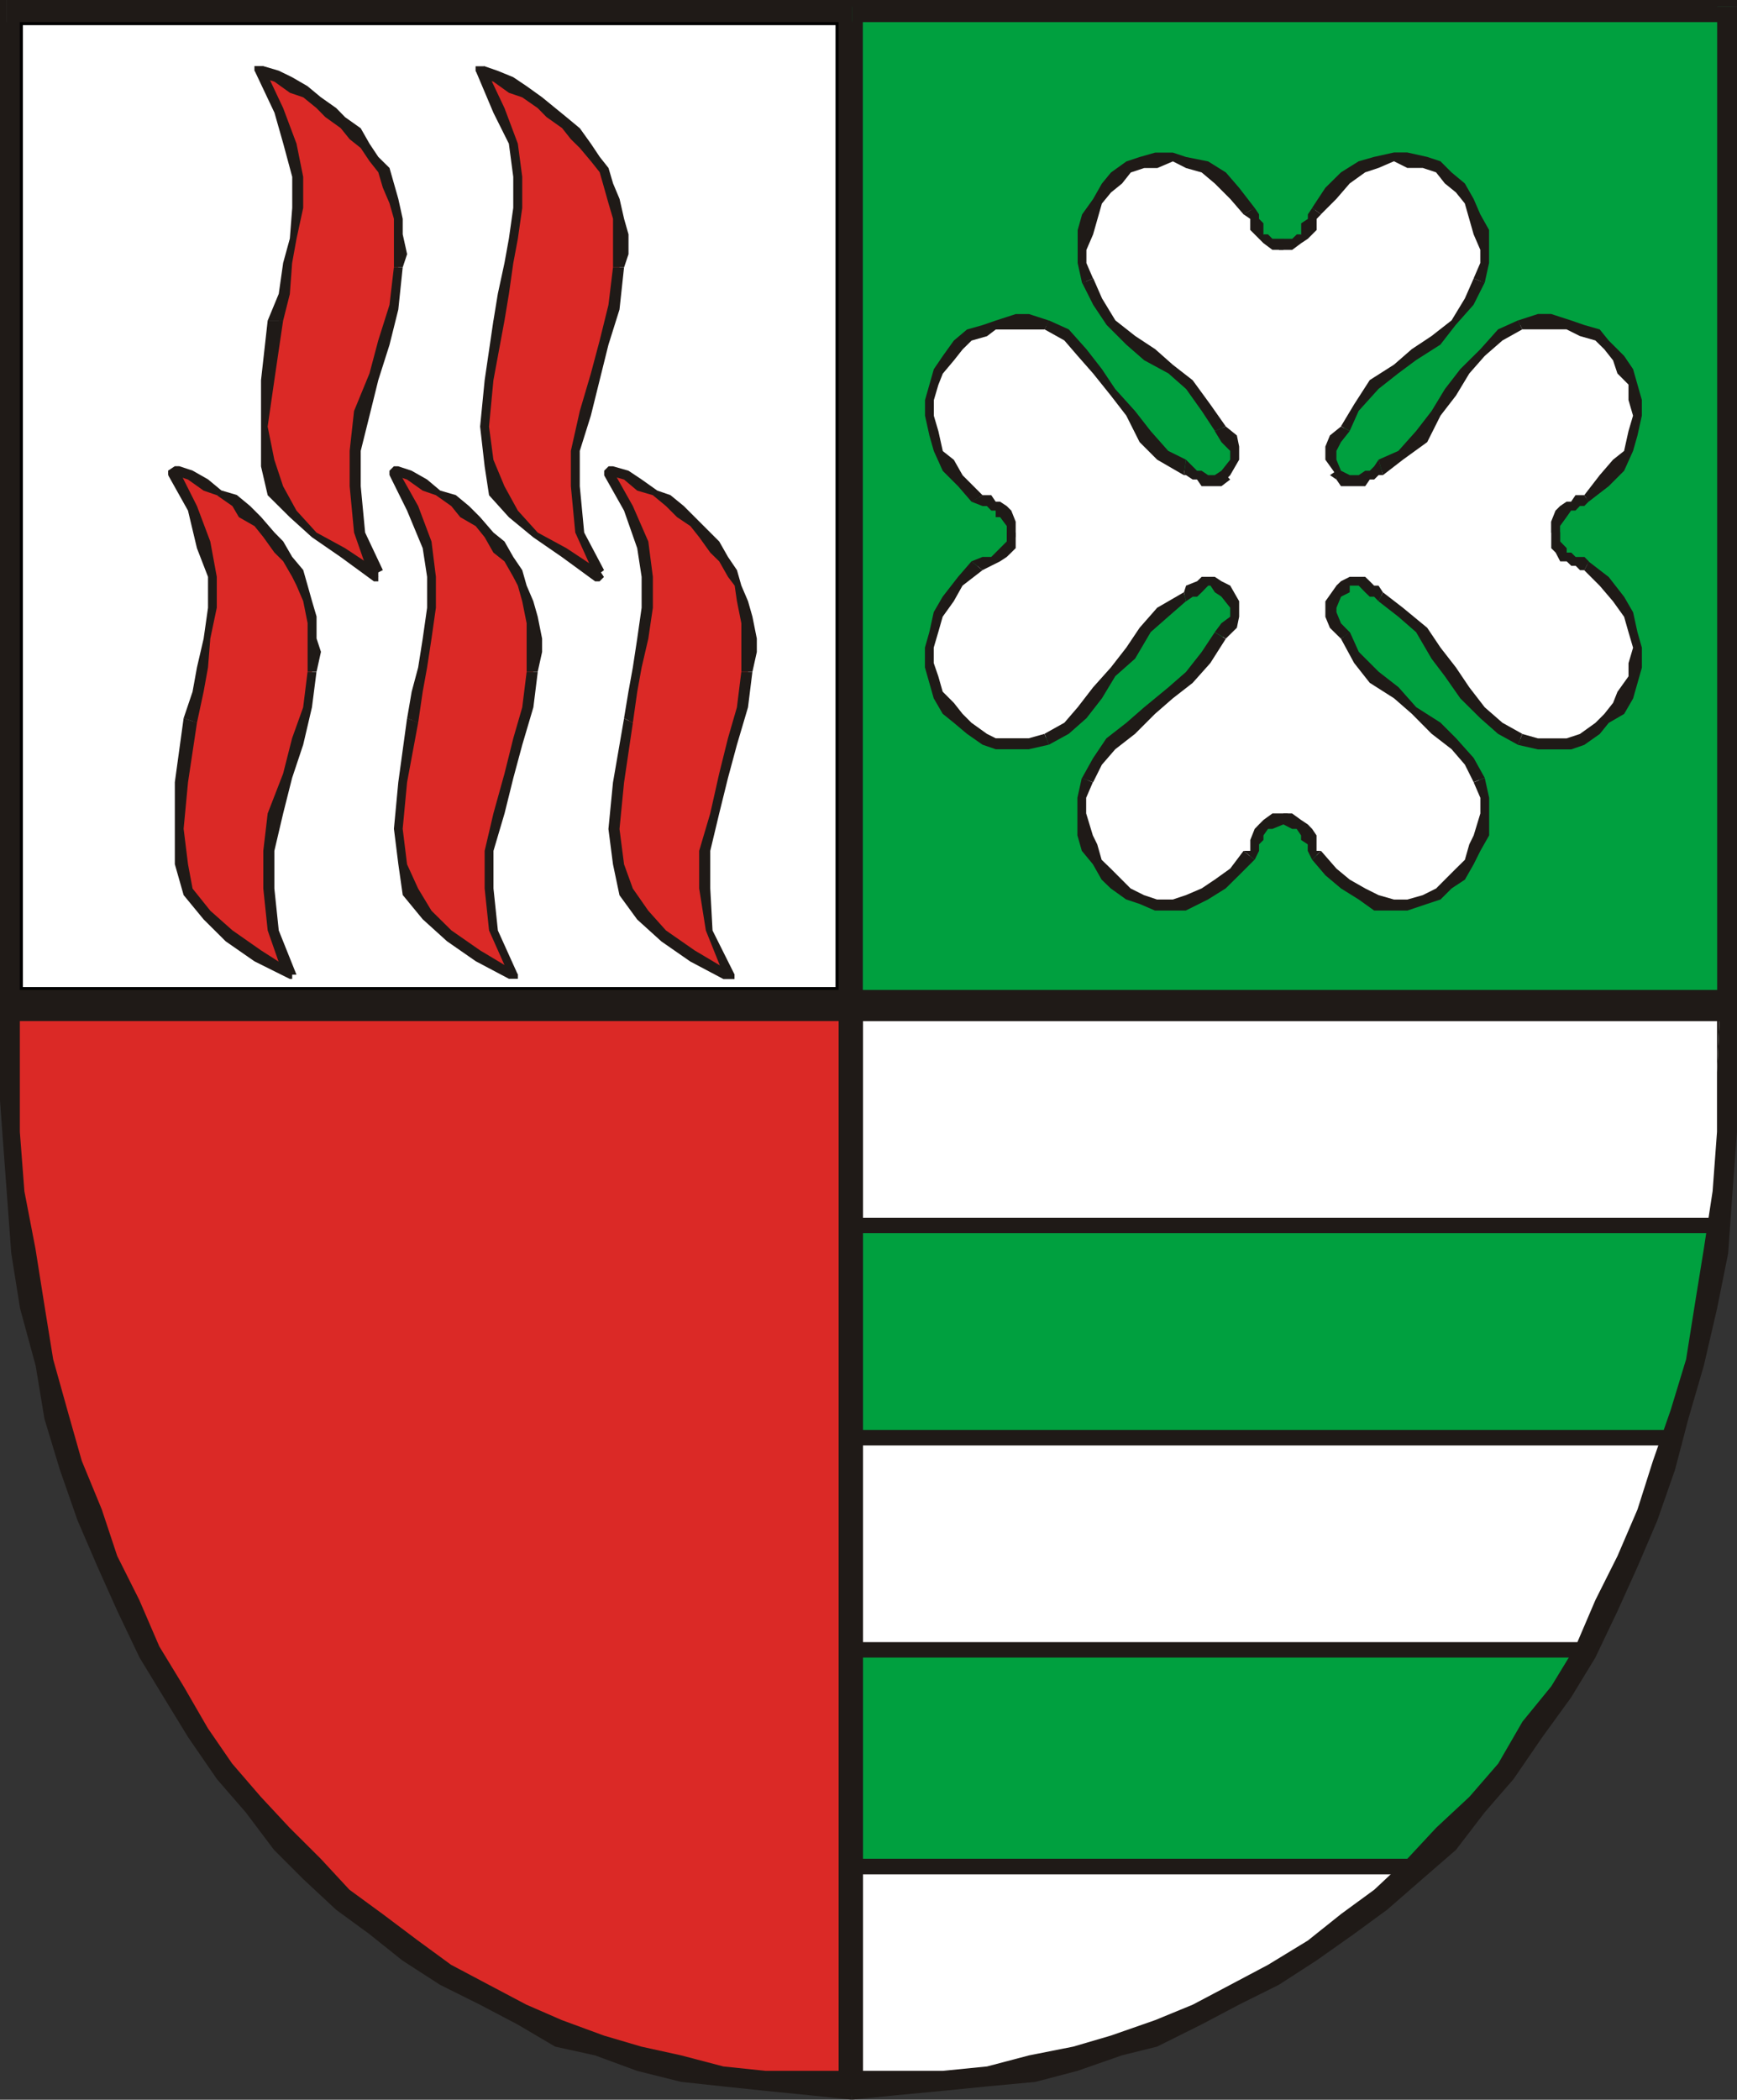 <svg xmlns="http://www.w3.org/2000/svg" width="57.258" height="69.181" viewBox="0 0 57.258 69.181">
  <rect x="0" y="0" width="57.258" height="69.181" fill="#333333" stroke="none"/>
  <g id="Warstwa_x0020_1" transform="translate(0 0)">
    <g id="_251189784" transform="translate(0 0)">
      <path id="_251156120" d="M126.859,115.33h-28.8v35.614h1.435l1.507-.15,1.43-.145,1.435-.22,1.507-.509,1.28-.29,1.28-.509,1.358-.509,1.28-.654,1.286-.66,1.2-.874,1.136-.8,1.131-.874,1.131-.949.981-1.019,1.131-1.163.826-1.163.981-1.169.754-1.308.831-1.314.826-1.528.681-1.458.6-1.528.526-1.673.455-1.678.526-1.6.3-1.892.532-1.817.15-2.043.149-1.962.15-1.968Z" transform="translate(-69.986 -82.312)" fill="#fff" fill-rule="evenodd"/>
      <rect id="_250560328" width="26.988" height="31.894" transform="translate(0.654 0.729)" fill="#fff" stroke="#000" stroke-width="0.2"/>
      <path id="_250572408" d="M98.09,141.423h28.522l-.15.8-.07.8-.22.874v.8l-.295.874-.214.8-.075,1.019-.364,1.019H98.09Z" transform="translate(-70.008 -100.935)" fill="#00a03f" fill-rule="evenodd"/>
      <path id="_250572336" d="M126.826,140.514l-.214-.365H98.09v.509h28.522l-.15-.145h.364v-.365h-.214Z" transform="translate(-70.008 -100.026)" fill="#1f1a17" fill-rule="evenodd"/>
      <path id="_250572264" d="M192.5,148.559l.22-.145.22-1.019.214-1.019.15-.8.364-.874.07-.8.15-.874v-.8l.214-.8h-.364l-.07.8-.22.8-.145.874-.15.8-.214.874-.075.8-.145.8-.365,1.019.145-.145v.509h.22v-.145Z" transform="translate(-137.289 -100.935)" fill="#1f1a17" fill-rule="evenodd"/>
      <path id="_250572192" d="M97.584,164.933l.145.145h27.133v-.509H97.729l.145.364h-.289v.145h.145Z" transform="translate(-69.647 -117.455)" fill="#1f1a17" fill-rule="evenodd"/>
      <path id="_250572120" d="M97.729,140.149l-.145.365V147.5h.289v-6.991l-.145.145v-.509h-.145v.365Z" transform="translate(-69.647 -100.026)" fill="#1f1a17" fill-rule="evenodd"/>
      <path id="_250572048" d="M98.09,190.262h24.142l-.29.509-.295.439-.364.509-.289.509-.289.509-.37.509-.289.509-.289.295-.515.509-.289.29-.364.509-.29.364-.295.289-.509.509-.295.365-.29.509H98.09Z" transform="translate(-70.008 -135.792)" fill="#00a03f" fill-rule="evenodd"/>
      <path id="_250571976" d="M122.376,189.353l-.145-.365H98.09v.509h24.142l-.145-.364.289.22.365-.365h-.509Z" transform="translate(-70.008 -134.883)" fill="#1f1a17" fill-rule="evenodd"/>
      <path id="_250571904" d="M163.272,197l.145-.15.295-.365L164,196.2l.509-.509.295-.364.365-.509.289-.365.295-.434.51-.295.289-.509.295-.364.364-.509.289-.509.295-.509.365-.509.289-.584.289-.509-.289-.22-.289.515-.365.654-.295.509-.289.509-.364.29-.295.509-.289.509-.365.364-.439.509-.289.44-.365.364-.295.289-.289.509-.509.365-.295.364-.365.509.22-.22V197l.145-.15Z" transform="translate(-116.372 -135.244)" fill="#1f1a17" fill-rule="evenodd"/>
      <path id="_250571832" d="M97.584,214.278l.145.15h18.818v-.515H97.729l.145.365h-.289v.15h.145Z" transform="translate(-69.647 -152.672)" fill="#1f1a17" fill-rule="evenodd"/>
      <path id="_250571760" d="M97.729,188.988l-.145.365v7.136h.289v-7.136l-.145.145v-.509h-.145v.365Z" transform="translate(-69.647 -134.883)" fill="#1f1a17" fill-rule="evenodd"/>
      <path id="_250571688" d="M28.995.22,28.85,0h.145V.22h-.8l.44.509H.768V0H28.85Z" transform="translate(-0.548 0)" fill="#1f1a17" fill-rule="evenodd"/>
      <path id="_250312120" d="M96.994,34.189l.365-.509V.767h-.8V33.68l.44-.509v1.019h.365V33.68Z" transform="translate(-68.912 -0.548)" fill="#1f1a17" fill-rule="evenodd"/>
      <path id="_250312048" d="M0,114.755l.22.214H28.082v-1.019H.22l.434.509H0v.295Zm0,.214H.22L0,114.755v.214Z" transform="translate(0 -81.328)" fill="#1f1a17" fill-rule="evenodd"/>
      <path id="_250311976" d="M0,33.132H.654V.22L.22.729V0H0Z" transform="translate(0 0)" fill="#1f1a17" fill-rule="evenodd"/>
      <path id="_250311904" d="M98.09.767h29.031V33.68H98.09Z" transform="translate(-70.008 -0.548)" fill="#00a03f" fill-rule="evenodd"/>
      <path id="_250311832" d="M98.09,0V.729h29.031L126.612.22h.654V0Z" transform="translate(-70.008 0)" fill="#1f1a17" fill-rule="evenodd"/>
      <path id="_250311760" d="M198.224,34.189l.145-.214v.214h-.145V33.171l-.509.509V.767h.654V33.975Z" transform="translate(-141.111 -0.548)" fill="#1f1a17" fill-rule="evenodd"/>
      <path id="_250311688" d="M96.554,114.46l.44.509h29.031v-1.019H96.994l.365.509h-.8v.509h.44Z" transform="translate(-68.912 -81.328)" fill="#1f1a17" fill-rule="evenodd"/>
      <path id="_250311616" d="M96.774,0l-.22.22V33.132h.8V.22l-.365.509V0h-.22Zm-.22,0V.22l.22-.22h-.22Z" transform="translate(-68.912 0)" fill="#1f1a17" fill-rule="evenodd"/>
      <path id="_250311544" d="M.768,115.73H28.63v35.614H27.242l-1.458-.15L24.4,151.05l-1.389-.22-1.458-.509-1.238-.289-1.238-.509-1.314-.51-1.238-.654-1.244-.659-1.163-.874-1.1-.8-1.094-.874-1.094-.949-.949-1.019-1.094-1.163-.8-1.163-.949-1.169-.729-1.308-.8-1.314-.8-1.528-.659-1.458-.584-1.528-.509-1.673-.44-1.678-.509-1.6-.289-1.892L1.2,123.89l-.145-2.043-.145-1.962-.145-1.968Z" transform="translate(-0.548 -82.598)" fill="#db2926" fill-rule="evenodd"/>
      <path id="_250311472" d="M28.995,114.46l-.365-.509H.768v1.019H28.63l-.44-.509.44.509.365-.145V114.1l-.365-.145Z" transform="translate(-0.548 -81.328)" fill="#1f1a17" fill-rule="evenodd"/>
      <path id="_250311400" d="M96.994,151.779l.365-.434V115.73h-.8v35.614l.44-.514-.44.514.15.29h.654v-.29Z" transform="translate(-68.912 -82.598)" fill="#1f1a17" fill-rule="evenodd"/>
      <path id="_250311328" d="M.22,113.951l-.22.295v-.15l.22-.145.289.145.145.365-.434.509.434-.509v4.155l.15,1.962.365,1.892.289,1.823.295,1.823.509,1.817.434,1.528.659,1.6.509,1.533.729,1.453.659,1.528.8,1.313.8,1.383.8,1.163.944,1.094.949,1.019,1.024,1.019.949,1.024,1.094.8,1.163.874,1.094.8,1.244.659,1.238.654,1.169.509,1.383.509,1.238.365,1.314.289,1.389.364,1.383.145h2.847v.949l-1.389-.145-1.458-.145-1.383-.145-1.389-.15-1.458-.364-1.383-.509-1.314-.289-1.238-.729-1.244-.654-1.314-.654-1.238-.8-1.094-.874-1.094-.8-1.094-1.019-.949-.949L8.1,141.041l-.949-1.094L6.2,138.564l-.8-1.308-.8-1.314-.729-1.528-.654-1.458-.659-1.528-.584-1.673-.509-1.678-.289-1.748-.515-1.892-.29-1.817L.22,120.577l-.145-1.962L0,117.591v-3.345Z" transform="translate(0 -81.328)" fill="#1f1a17" fill-rule="evenodd"/>
      <path id="_250311256" d="M97.358,114.46l-.365.509h29.031v-1.019H96.994l-.44.509.44-.509-.29.145v.729l.29.145Z" transform="translate(-68.912 -81.328)" fill="#1f1a17" fill-rule="evenodd"/>
      <path id="_250311184" d="M96.994,150.83l.365.514V115.73h-.8v35.614l.44.434-.44-.434.15.29h.654v-.29Z" transform="translate(-68.912 -82.598)" fill="#1f1a17" fill-rule="evenodd"/>
      <path id="_250311040" d="M30.056,8.146l.584,1.233.44,1.169.145,1.094V12.66l-.145,1.019-.075.8-.22,1.019-.145.874-.365,1.968-.145,1.528.145,1.094.22,1.019.584.874.654.509.949.659,1.238.8-.579-1.458-.22-1.528V20.67l.365-1.314.289-1.238.295-1.088.365-1.019.145-1.389v-1.6l-.145-.509L34.291,12l-.22-.509-.295-.509-.289-.289-.365-.509-.295-.29-.434-.365-.509-.365-.44-.295-.365-.365L30.5,8.36Z" transform="translate(-21.451 -5.814)" fill="#db2926" fill-rule="evenodd"/>
      <path id="_250310968" d="M30.251,16l.22-.874.075-1.019.145-.8.22-1.019V11.267l-.22-1.094L30.251,9,29.6,7.621l-.289.15.654,1.383.29,1.019.295,1.094v1.019L30.471,13.3l-.22.8-.145,1.019L29.742,16Z" transform="translate(-20.917 -5.439)" fill="#1f1a17" fill-rule="evenodd"/>
      <path id="_250310896" d="M33.632,45.322l.289-.22-1.094-.724-.944-.515-.659-.724-.44-.8-.29-.874-.22-1.094.22-1.528.29-1.968h-.509l-.22,1.968v2.841l.22.949.729.724.729.659.949.654,1.094.8.295-.365-.295.365h.145V45.1Z" transform="translate(-21.451 -26.316)" fill="#1f1a17" fill-rule="evenodd"/>
      <path id="_250310824" d="M41.72,30.767l-.145,1.238-.37,1.169-.289,1.088L40.407,35.5l-.145,1.314v1.163l.145,1.528.509,1.458.44-.22-.584-1.238-.145-1.528V36.815l.29-1.163.289-1.169.37-1.163.29-1.163.145-1.389Z" transform="translate(-28.736 -21.959)" fill="#1f1a17" fill-rule="evenodd"/>
      <path id="_250310752" d="M29.6,7.621l-.075.365.44.145.509.365.44.15L31.35,9l.289.295.509.365.295.365.365.29.29.434.289.365.15.509.22.515.145.509v1.6h.29l.145-.434-.145-.654V12.65l-.145-.659-.145-.509-.145-.509-.37-.365-.289-.434-.29-.509L32.293,9.3,32,9l-.509-.359-.44-.365-.509-.295-.44-.214-.509-.15-.289.15.289-.15h-.289v.15l.214.214Z" transform="translate(-20.917 -5.439)" fill="#1f1a17" fill-rule="evenodd"/>
      <path id="_250310680" d="M55.281,8.146l.584,1.233.509,1.169.15,1.094V12.66l-.15,1.019-.145.8L56.085,15.5l-.22.874-.29,1.968-.145,1.528.145,1.094.29,1.019.509.874.659.509.949.659,1.238.8-.654-1.458-.15-1.528V20.67l.295-1.314.365-1.238.289-1.088.295-1.019.214-1.389.15-.434-.15-.654v-.509l-.214-.509L59.511,12l-.145-.509-.289-.509-.365-.289-.295-.509-.289-.29-.509-.365-.44-.365-.365-.295-.44-.365-.509-.145Z" transform="translate(-39.455 -5.814)" fill="#db2926" fill-rule="evenodd"/>
      <path id="_250310608" d="M55.724,16l.145-.874.145-1.019.15-.8.145-1.019V11.267l-.145-1.094L55.724,9,55.07,7.621l-.295.15.584,1.383.509,1.019.145,1.094v1.019L55.869,13.3l-.145.8-.22,1.019L55.36,16Z" transform="translate(-39.094 -5.439)" fill="#1f1a17" fill-rule="evenodd"/>
      <path id="_250310536" d="M59.077,45.322l.145-.22-1.094-.724-.949-.515-.654-.724-.44-.8-.365-.874-.145-1.094.145-1.528.365-1.968H55.72l-.289,1.968-.15,1.528.15,1.314.145.949.654.724.8.659.949.654,1.094.8.289-.365-.289.365h.145l.145-.145-.145-.22Z" transform="translate(-39.455 -26.316)" fill="#1f1a17" fill-rule="evenodd"/>
      <path id="_250310464" d="M67.119,30.767l-.15,1.238-.289,1.169-.29,1.088L66.025,35.5l-.295,1.314v1.163l.145,1.528.659,1.458.289-.22-.654-1.238-.145-1.528V36.815l.365-1.163.29-1.169.289-1.163.365-1.163.15-1.389Z" transform="translate(-46.912 -21.959)" fill="#1f1a17" fill-rule="evenodd"/>
      <path id="_250310392" d="M55.07,7.621l-.15.365.44.145.509.365.44.15L56.818,9l.29.295.515.365.289.365.295.29.365.434.29.365.145.509.145.515.15.509v1.6h.365l.145-.434V13.16l-.145-.509-.15-.659-.214-.509-.15-.509-.289-.365-.29-.434-.365-.509-.44-.365L57.4,9l-.44-.359-.509-.365-.44-.295L55.5,7.772l-.434-.15-.295.15.295-.15h-.295v.15l.145.214Z" transform="translate(-39.094 -5.439)" fill="#1f1a17" fill-rule="evenodd"/>
      <path id="_250310320" d="M20.131,54.176l.584,1.313.509,1.019.075,1.163V58.69l-.075,1.019-.145.949-.22.8-.145,1.024-.295,1.962-.145,1.533.145,1.163.145.8.659.874.584.66.949.724L24,70.78l-.584-1.458-.22-1.383V66.7l.365-1.233.365-1.169.22-1.094.365-1.233.145-1.169V58.985l-.145-.509-.145-.515-.22-.509-.22-.29-.365-.434-.365-.365-.22-.509-.509-.365-.434-.295-.515-.214-.29-.295-.659-.365Z" transform="translate(-14.368 -38.666)" fill="#db2926" fill-rule="evenodd"/>
      <path id="_250310248" d="M20.312,62.48l.22-1.024.145-.8.075-.949.214-1.019V57.671l-.214-1.163-.44-1.169-.584-1.163-.365.145.654,1.169.295,1.238.365.944V58.69l-.145,1.019-.22.949-.145.8-.295.874Z" transform="translate(-13.82 -38.666)" fill="#1f1a17" fill-rule="evenodd"/>
      <path id="_250310176" d="M23.7,91.108,24,90.963l-1.024-.654-.944-.66L21.3,89l-.584-.729-.15-.8L20.421,86.3l.145-1.533.295-1.962-.44-.15-.29,2.112v2.7l.29,1.019.659.8.729.724.949.659,1.163.579.22-.145-.22.145H24v-.289Z" transform="translate(-14.368 -58.994)" fill="#1f1a17" fill-rule="evenodd"/>
      <path id="_109412536" d="M31.777,77.322l-.145,1.169-.365,1.019-.295,1.163-.509,1.313-.145,1.233v1.239l.145,1.383.509,1.458h.44l-.584-1.458-.145-1.383V83.219l.29-1.233.295-1.169.365-1.094.289-1.233.15-1.169Z" transform="translate(-21.639 -55.185)" fill="#1f1a17" fill-rule="evenodd"/>
      <path id="_250341240" d="M19.728,53.815l-.145.145.434.145.515.365.434.15.515.359.214.365.515.295L22.5,56l.365.509.29.289.295.509.145.29.22.515.145.724v1.6h.295l.145-.654-.145-.44v-.724l-.15-.509-.145-.515-.145-.509-.365-.434-.295-.509-.29-.295-.44-.509-.365-.365-.434-.359-.509-.15-.44-.365-.509-.289-.44-.145-.365.289.365-.289h-.145l-.22.145v.145h.22Z" transform="translate(-13.82 -38.305)" fill="#1f1a17" fill-rule="evenodd"/>
      <path id="_109412368" d="M45.356,54.176l.584,1.313.509,1.019.145,1.163V58.69l-.145,1.019-.145.949-.15.8L45.94,62.48l-.295,1.962L45.5,65.976l.145,1.163.295.8.509.874.654.66.949.724,1.238.584-.654-1.458-.145-1.383V66.7l.29-1.233.365-1.169.295-1.094.289-1.233.22-1.169.145-.654-.145-.44v-.724l-.22-.509-.145-.515-.145-.509-.295-.29-.365-.434-.29-.365-.295-.509-.509-.365-.44-.295-.365-.214-.434-.295-.509-.365Z" transform="translate(-32.371 -38.666)" fill="#db2926" fill-rule="evenodd"/>
      <path id="_249880408" d="M45.794,62.48l.15-1.024.145-.8.145-.949.145-1.019V57.671l-.145-1.163-.44-1.169-.654-1.163-.29.145.579,1.169.515,1.238.145.944V58.69l-.145,1.019-.15.949-.214.8-.15.874Z" transform="translate(-32.01 -38.666)" fill="#1f1a17" fill-rule="evenodd"/>
      <path id="_249879952" d="M49.146,91.108l.145-.145L48.2,90.309l-.949-.66L46.594,89l-.44-.729-.365-.8L45.645,86.3l.145-1.533.365-1.962-.365-.15L45.5,84.771,45.356,86.3l.145,1.163.145,1.019.659.8.8.724.949.659,1.094.579.295-.145-.295.145h.295v-.145l-.15-.145Z" transform="translate(-32.371 -58.994)" fill="#1f1a17" fill-rule="evenodd"/>
      <path id="_249879832" d="M57.189,77.322l-.145,1.169-.295,1.019-.29,1.163-.365,1.313-.289,1.233v1.239l.145,1.383L56.6,87.3H56.9l-.659-1.458-.145-1.383V83.219l.365-1.233.29-1.169.295-1.094.365-1.233.145-1.169Z" transform="translate(-39.829 -55.185)" fill="#1f1a17" fill-rule="evenodd"/>
      <path id="_249880360" d="M45.14,53.815l-.145.145.434.145.515.365.434.15.509.359.295.365.509.295.295.365.289.509.365.289.29.509.15.29.145.515.145.724v1.6h.365l.145-.654v-.44l-.145-.724-.145-.509-.22-.515-.145-.509-.295-.434-.29-.509-.365-.295-.44-.509-.365-.365-.434-.359-.515-.15-.434-.365-.509-.289-.44-.145-.29.289.29-.289h-.145l-.145.145v.145h.145Z" transform="translate(-32.01 -38.305)" fill="#1f1a17" fill-rule="evenodd"/>
      <path id="_249880720" d="M70.056,54.176l.659,1.313.434,1.019.22,1.163V58.69l-.22,1.019-.145.949-.145.8-.145,1.024-.295,1.962-.214,1.533.214,1.163.295.8.434.874.659.66.949.724L74,70.78l-.584-1.458-.145-1.383V66.7l.22-1.233.365-1.169.365-1.094.22-1.233.22-1.169.145-.654-.145-.44v-.724l-.22-.509-.145-.515-.075-.509-.365-.29-.365-.434-.22-.365-.365-.509-.44-.365-.509-.295-.29-.214-.515-.295-.434-.365Z" transform="translate(-50 -38.666)" fill="#db2926" fill-rule="evenodd"/>
      <path id="_249880672" d="M70.5,62.48l.145-1.024.145-.8.22-.949.15-1.019V57.671l-.15-1.163L70.5,55.339l-.654-1.163-.295.145.659,1.169.434,1.238.145.944V58.69l-.145,1.019-.145.949-.145.8-.145.874Z" transform="translate(-49.639 -38.666)" fill="#1f1a17" fill-rule="evenodd"/>
      <path id="_249880792" d="M73.852,91.108,74,90.963,72.9,90.309l-.949-.66L71.37,89l-.509-.729-.29-.8-.15-1.163.15-1.533.29-1.962-.29-.15-.365,2.112-.15,1.533.15,1.163.214,1.019.584.8.8.724.949.659,1.094.579.365-.145-.365.145h.365v-.145L74,90.963Z" transform="translate(-50 -58.994)" fill="#1f1a17" fill-rule="evenodd"/>
      <path id="_249880840" d="M81.894,77.322l-.145,1.169-.295,1.019-.289,1.163-.295,1.313-.365,1.233v1.239l.22,1.383L81.31,87.3h.365l-.729-1.458-.075-1.383V83.219l.295-1.233.289-1.169.295-1.094.365-1.233.145-1.169Z" transform="translate(-57.458 -55.185)" fill="#1f1a17" fill-rule="evenodd"/>
      <path id="_249880888" d="M69.845,53.815l-.15.145.515.145.434.365.515.15.434.359.365.365.44.295.29.365.365.509.295.289.289.509.22.29.075.515.145.724v1.6h.365l.145-.654v-.44l-.145-.724-.145-.509-.22-.515-.145-.509-.295-.434-.289-.509-.295-.295-.509-.509-.365-.365-.44-.359-.434-.15-.515-.365-.434-.289-.509-.145-.295.289.295-.289H69.7l-.145.145v.145H69.7Z" transform="translate(-49.639 -38.305)" fill="#1f1a17" fill-rule="evenodd"/>
      <path id="_249879544" d="M120.573,32.4l.145-.22.145-.145h.295l.214.145.15.22h.145l.289.145.659.509.654.659.44.654.509.654.439.654.654.729.439.509.654.295.66.214h.943l.44-.214.509-.295.44-.365.289-.359.364-.515.15-.509v-.289l.145-.654-.145-.509-.15-.509-.364-.659-.434-.509-.515-.509-.145-.145h-.29l-.145-.145h-.15l-.214-.145-.15-.365v-.654l.15-.15.214-.214v-.15h.15l.145-.145h.29l.145-.214.515-.515.434-.434.364-.509.15-.509.145-.654-.145-.515v-.509l-.15-.509-.364-.434-.289-.365-.44-.289-.509-.22-.44-.145-.509-.15-.434.15h-.66l-.654.365-.439.434-.654.654-.439.659-.509.874-.44.654-.654.654-.659.509h-.145l-.29.145-.364.145h-.44l-.145-.145-.365-.509V27.74l.214-.509.295-.295.44-.724.509-.659.654-.509.729-.434.66-.509.654-.659.44-.509.365-.724.145-.659v-.434l-.145-.654-.22-.365-.145-.509-.295-.515-.289-.359-.509-.295-.44-.22h-.509l-.439-.145-.509.145-.654.22-.44.295-.509.509-.439.509-.145.214v.15l-.145.365-.22.145-.145.145-.15.145h-.654l-.145-.145-.15-.145-.145-.145-.145-.22v-.295l-.145-.214-.439-.509-.509-.509-.44-.295-.729-.22-.434-.145-.514.145h-.434l-.44.22-.509.295-.289.359-.295.515-.145.509-.364.365v1.088l.145.659.365.724.44.509.654.659.659.509.579.434.8.509.509.659.44.724.289.295.22.509v.289l-.365.509-.145.145h-.654l-.15-.145h-.145l-.22-.145h-.07l-.66-.509-.654-.654-.44-.654-.654-.874-.44-.659-.509-.654-.584-.434-.654-.365h-.515l-.434-.15-.66.15-.434.145-.364.22-.44.289-.289.365-.364.434-.15.509-.145.509v.515l.145.654.15.509.364.509.434.434.509.515.15.214h.145l.145.145h.145l.145.15.22.214.15.15v.654l-.15.365-.22.145h-.145l-.145.145h-.289l-.15.145-.509.509-.434.509-.364.659-.15.509-.145.509v.654l.145.289.15.509.364.515.289.359.44.365.364.295.434.214h1.094l.515-.214.654-.295.584-.509.509-.729.44-.654.654-.654.44-.654.654-.659.66-.509.07-.145h.22l.145-.22.15-.145h.434l.22.145.145.22.365.295V33.2l-.22.365-.289.359-.44.659-.509.579-.8.509-.579.729-.659.509-.654.509-.44.659-.365.579-.145.509v1.238l.364.509.145.44.295.365.289.289.509.364.44.145.434.145h.514l.434-.145.729-.145.44-.364.509-.289.439-.654.145-.15v-.359l.145-.15.145-.214.15-.15.145-.145h.654l.15.145.145.15.22.214v.15l.145.145v.214l.145.15.439.654.509.289.44.364.654.145.509.145h.439l.509-.145.44-.145.509-.364.289-.289.295-.365.145-.44.22-.509.145-.724V39.17l-.145-.509-.365-.579-.44-.659-.654-.509-.66-.509-.729-.729-.654-.509-.509-.579-.44-.659-.295-.359-.214-.365v-.295Z" transform="translate(-76.37 -12.884)" fill="#fff" fill-rule="evenodd"/>
      <path id="_250724136" d="M155.409,66.895l-.145-.22h-.145l-.145-.145-.15-.145h-.509l-.289.145-.15.145.15.365.289-.145v-.22h.295l.214.22.15.145h.145l.145.15Z" transform="translate(-109.823 -47.38)" fill="#1f1a17" fill-rule="evenodd"/>
      <path id="_250724232" d="M163.466,72.829l-.654-.365-.584-.509-.509-.659-.44-.654-.509-.654-.439-.654-.8-.659-.659-.509-.145.295.654.509.584.509.51.874.439.579.509.729.66.654.584.515.654.359Z" transform="translate(-113.285 -48.65)" fill="#1f1a17" fill-rule="evenodd"/>
      <path id="_250724304" d="M176.963,64.9l.509.509.439.515.365.509.145.509.15.509-.15.509v.434l-.364.509-.145.365-.289.365-.295.295-.509.365-.44.145h-.943l-.515-.145-.145.359.66.15h1.094l.434-.15.509-.359.295-.365.509-.295.295-.509.145-.509.145-.509v-.654l-.145-.509-.145-.659-.295-.509-.509-.654-.66-.509Z" transform="translate(-124.739 -46.11)" fill="#1f1a17" fill-rule="evenodd"/>
      <path id="_250724400" d="M178.6,60.757v.515l.145.145.15.289h.214l.15.145h.145l.145.145h.145l.145-.29-.145-.145h-.29l-.145-.145h-.15v-.145l-.214-.22v-.295l-.15-.214Z" transform="translate(-127.465 -43.21)" fill="#1f1a17" fill-rule="evenodd"/>
      <path id="_250724496" d="M179.689,56.985h-.29l-.145.214h-.15l-.214.145-.15.15-.145.365v.359h.295V58l.214-.295.15-.214h.145l.145-.15h.145l.145-.145Z" transform="translate(-127.465 -40.67)" fill="#1f1a17" fill-rule="evenodd"/>
      <path id="_250724592" d="M174.92,36.633h1.458l.44.22.509.145.295.29.289.365.145.434.364.365v.509l.15.515-.15.509-.145.654-.365.289-.439.509-.509.659.145.214.66-.509.509-.509.295-.654.145-.509.145-.654v-.515l-.145-.509-.145-.509-.295-.434L177.767,37l-.295-.365-.509-.145-.434-.15-.66-.214h-.434l-.66.214Z" transform="translate(-124.739 -25.781)" fill="#1f1a17" fill-rule="evenodd"/>
      <path id="_250724664" d="M158.872,41.971l.659-.509.8-.579.439-.874.509-.659.44-.729.509-.579.584-.509.654-.365-.145-.295-.654.295-.584.654-.66.654-.509.659-.439.724-.51.659-.584.654-.654.289Z" transform="translate(-113.285 -26.316)" fill="#1f1a17" fill-rule="evenodd"/>
      <path id="_250724736" d="M153.341,53.411v.145l.15.22h.8l.15-.22h.145l.145-.145h.145l-.145-.509-.145.22-.145.145h-.15l-.214.145h-.295l-.289-.145h-.15l-.214.145.214.145Z" transform="translate(-109.288 -37.757)" fill="#1f1a17" fill-rule="evenodd"/>
      <path id="_250724832" d="M153.118,49.082l-.365.295-.15.365v.434l.364.509.15-.145-.15-.365v-.289l.15-.29.289-.365Z" transform="translate(-108.914 -35.03)" fill="#1f1a17" fill-rule="evenodd"/>
      <path id="_250724952" d="M158.776,32.041l-.29.659-.439.724-.659.515-.654.434-.584.509-.8.509-.515.8-.434.724.289.15.295-.659.654-.724.654-.515.584-.434.8-.509.509-.654.585-.659.364-.724Z" transform="translate(-110.198 -22.868)" fill="#1f1a17" fill-rule="evenodd"/>
      <path id="_250725024" d="M151.375,19.584l.509-.509.44-.509.509-.365.44-.145.509-.22.439.22h.509l.44.145.289.365.364.295.295.365.145.509.145.509.22.509v.434l-.22.509.364.15.145-.659V20.1l-.289-.515-.22-.509-.29-.509-.439-.365-.365-.365-.439-.145-.654-.145h-.439l-.654.145-.509.145-.584.365-.515.509-.434.659Z" transform="translate(-107.832 -12.523)" fill="#1f1a17" fill-rule="evenodd"/>
      <path id="_250725096" d="M147.411,25.3h.29l.295-.22.22-.145.145-.145.145-.145v-.365l.145-.15-.289-.214-.145.214v.15l-.22.145v.365h-.145l-.15.145h-.29l-.145.145v.22Z" transform="translate(-105.105 -17.067)" fill="#1f1a17" fill-rule="evenodd"/>
      <path id="_250725168" d="M143.184,24.128l.22.15v.365l.145.145.145.145.145.145.295.22h.364v-.365h-.364l-.145-.145h-.15v-.365l-.145-.145v-.15l-.145-.214Z" transform="translate(-102.192 -17.067)" fill="#1f1a17" fill-rule="evenodd"/>
      <path id="_250725216" d="M124.591,21.7l-.22-.509v-.434l.22-.509.145-.509.145-.509.3-.365.364-.295.289-.365.44-.145h.434l.514-.22.434.22.515.145.434.365.509.509.44.509.364-.214-.509-.659-.44-.509-.584-.365-.729-.145-.434-.145h-.584l-.509.145-.439.145-.509.365-.3.365-.289.509-.364.509-.145.515v1.088l.145.659Z" transform="translate(-88.559 -12.523)" fill="#1f1a17" fill-rule="evenodd"/>
      <path id="_250725240" d="M129.327,36.919l-.509-.724-.584-.8-.654-.509L127,34.373l-.659-.434-.654-.515-.44-.724-.289-.659-.364.15.364.724.44.659.654.654.584.509.8.434.584.515.515.724.434.659Z" transform="translate(-88.92 -22.868)" fill="#1f1a17" fill-rule="evenodd"/>
      <path id="_250725336" d="M140.378,50.83v-.145l.295-.509v-.434l-.075-.365-.365-.295-.364.15.22.365.289.29v.289l-.289.365v.145l.145.145.145-.145Z" transform="translate(-99.826 -35.03)" fill="#1f1a17" fill-rule="evenodd"/>
      <path id="_250725480" d="M136.311,53.411h.07l.22.145h.145l.15.22h.654l.289-.22-.289-.289-.22.145h-.22l-.214-.145h-.15l-.145-.145-.22-.22Z" transform="translate(-97.287 -37.757)" fill="#1f1a17" fill-rule="evenodd"/>
      <path id="_250725456" d="M120.262,37.167l.654.365.439.509.509.579.585.729.509.659.439.874.579.579.879.509.07-.509-.584-.289-.579-.654-.514-.659-.654-.724-.44-.659-.509-.654-.584-.654-.654-.295Z" transform="translate(-85.832 -26.316)" fill="#1f1a17" fill-rule="evenodd"/>
      <path id="_250725648" d="M108.4,42.1l-.659-.659-.289-.509-.365-.289-.145-.654-.15-.509v-.515l.15-.509.145-.365.365-.434.289-.365.295-.29.509-.145.289-.22h1.608l.145-.295-.66-.214h-.434l-.66.214-.434.15-.514.145-.434.365-.365.509-.295.434-.145.509-.145.509v.515l.145.654.145.509.295.654.509.509.44.509Z" transform="translate(-76.009 -25.781)" fill="#1f1a17" fill-rule="evenodd"/>
      <path id="_250725672" d="M113.312,58.218v-.359l-.145-.365-.15-.15-.22-.145h-.145l-.145-.214h-.289l-.364.214.364.145h.145l.145.15h.145v.214h.145l.22.295v.365h.295Z" transform="translate(-79.831 -40.67)" fill="#1f1a17" fill-rule="evenodd"/>
      <path id="_250725768" d="M112.218,62.53l.289-.145.29-.145.22-.145.15-.145.145-.145v-.515h-.295v.295l-.22.22-.145.145-.145.145h-.289l-.364.145Z" transform="translate(-79.831 -43.745)" fill="#1f1a17" fill-rule="evenodd"/>
      <path id="_250725864" d="M110.438,70.289l-.515.145H108.83l-.289-.145-.509-.365-.295-.295-.289-.365-.365-.365-.145-.509-.15-.434v-.509l.15-.509.145-.509.365-.509.289-.515.659-.509-.364-.29-.44.509-.509.654-.295.509-.145.659-.145.509V68.1l.145.509.145.509.295.509.365.295.434.365.514.359.434.15h1.094l.66-.15Z" transform="translate(-76.009 -46.11)" fill="#1f1a17" fill-rule="evenodd"/>
      <path id="_250561528" d="M124.857,68.164l-.879.509-.579.659-.439.654-.509.654-.585.654-.509.659-.439.509-.654.365.145.359.654-.359.584-.515.509-.654.44-.729.654-.579.514-.874.579-.509.584-.509Z" transform="translate(-85.832 -48.65)" fill="#1f1a17" fill-rule="evenodd"/>
      <path id="_250561456" d="M137.839,66.675l-.289-.145-.22-.145H136.9l-.15.145-.365.145-.07.22.07.295.22-.15h.145l.15-.145.214-.22h.075l.145.22.22.145h.289v-.365Z" transform="translate(-97.287 -47.38)" fill="#1f1a17" fill-rule="evenodd"/>
      <path id="_250561384" d="M140.233,69.144l.365-.359.075-.365v-.509l-.295-.515-.289.365.289.365v.295l-.289.214-.22.295Z" transform="translate(-99.826 -48.102)" fill="#1f1a17" fill-rule="evenodd"/>
      <path id="_250561312" d="M124.952,77.7l.289-.579.44-.509.654-.509.659-.659.584-.509.654-.509.584-.654.509-.8-.364-.214-.434.654-.515.654-.584.509-.8.659-.584.509-.654.509-.44.654-.364.654Z" transform="translate(-88.92 -51.924)" fill="#1f1a17" fill-rule="evenodd"/>
      <path id="_250561240" d="M129.551,91.933l-.44.584-.509.364-.434.29-.515.22-.434.145H126.7l-.434-.145-.44-.22-.289-.29-.364-.364-.3-.29-.145-.509-.145-.295-.22-.724v-.515l.22-.509-.364-.145-.145.654v1.238l.145.509.364.44.289.509.3.29.509.364.439.145.509.22h1.019l.729-.364.584-.364.44-.434.509-.509Z" transform="translate(-88.559 -63.899)" fill="#1f1a17" fill-rule="evenodd"/>
      <path id="_250561168" d="M144.5,93.614h-.364l-.295.214-.145.145-.145.15-.145.365v.359h-.22l.364.295.145-.295v-.214l.145-.145v-.15l.15-.214h.145l.364-.15h.145v-.359Z" transform="translate(-102.192 -66.813)" fill="#1f1a17" fill-rule="evenodd"/>
      <path id="_250561096" d="M149.009,94.847h-.145v-.509l-.145-.214-.145-.15-.22-.145-.295-.214h-.29v.359l.29.15h.15l.145.214v.15l.22.145v.214l.145.295Z" transform="translate(-105.466 -66.813)" fill="#1f1a17" fill-rule="evenodd"/>
      <path id="_250561024" d="M156.41,89.676l.22.509V90.7l-.22.724-.145.295-.145.509-.295.29-.364.364-.289.29-.44.22-.509.145h-.439l-.509-.145-.44-.22-.509-.29-.44-.364-.509-.584-.289.295.434.509.515.434.584.364.509.364h1.094l.654-.22.439-.145.365-.364.439-.29.29-.509.22-.44.289-.509V90.185l-.145-.654Z" transform="translate(-107.832 -63.899)" fill="#1f1a17" fill-rule="evenodd"/>
      <path id="_250560016" d="M154.4,72.967l.434.8.515.654.8.509.584.509.654.659.659.509.439.509.29.579.364-.145-.364-.654-.585-.654-.509-.509-.8-.509-.584-.659-.654-.509-.654-.654-.295-.654Z" transform="translate(-110.198 -51.924)" fill="#1f1a17" fill-rule="evenodd"/>
      <path id="_250560136" d="M152.967,67.4l-.364.515v.509l.15.365.365.359.289-.214-.289-.295-.15-.365v-.145l.15-.365.145-.145-.145-.22Z" transform="translate(-108.914 -48.102)" fill="#1f1a17" fill-rule="evenodd"/>
      <path id="_250311112" d="M126.462,120.577l-.289,1.892-.295,1.823-.29,1.823-.509,1.673-.584,1.673-.509,1.6-.659,1.533-.729,1.453-.654,1.528-.8,1.313-.949,1.163-.8,1.383-.949,1.094-1.094,1.019-.949,1.019-1.094,1.024-1.094.8-1.094.874-1.313.8-1.244.659-1.238.654-1.238.509-1.458.509-1.244.365-1.458.289-1.383.364-1.458.145H98.09v.949l1.458-.145,1.533-.145,1.458-.145,1.6-.15,1.389-.364,1.458-.509,1.163-.289,1.464-.729,1.238-.654,1.313-.654,1.238-.8,1.238-.874,1.094-.8,1.169-1.019L118,142.28l.949-1.238.949-1.094.949-1.383.949-1.308.8-1.314.729-1.528.659-1.458.654-1.528.584-1.673.44-1.678.509-1.748.439-1.892.365-1.817.145-2.043.145-1.962v-4.444l-.145-.22.145.22V114.1l-.145-.145-.295.145-.214.365.509.509-.413-.413-.1,2.091v1.968Z" transform="translate(-70.008 -81.328)" fill="#1f1a17" fill-rule="evenodd"/>
      <path id="_250582136" d="M197.341,130.243l-.15,1.962Z" transform="translate(-140.737 -92.956)" fill="#1f1a17" fill-rule="evenodd"/>
      <path id="_251019296" d="M197.811,115.826l-.1-.1v2.187Z" transform="translate(-141.111 -82.598)" fill="#1f1a17" fill-rule="evenodd"/>
    </g>
  </g>
</svg>
